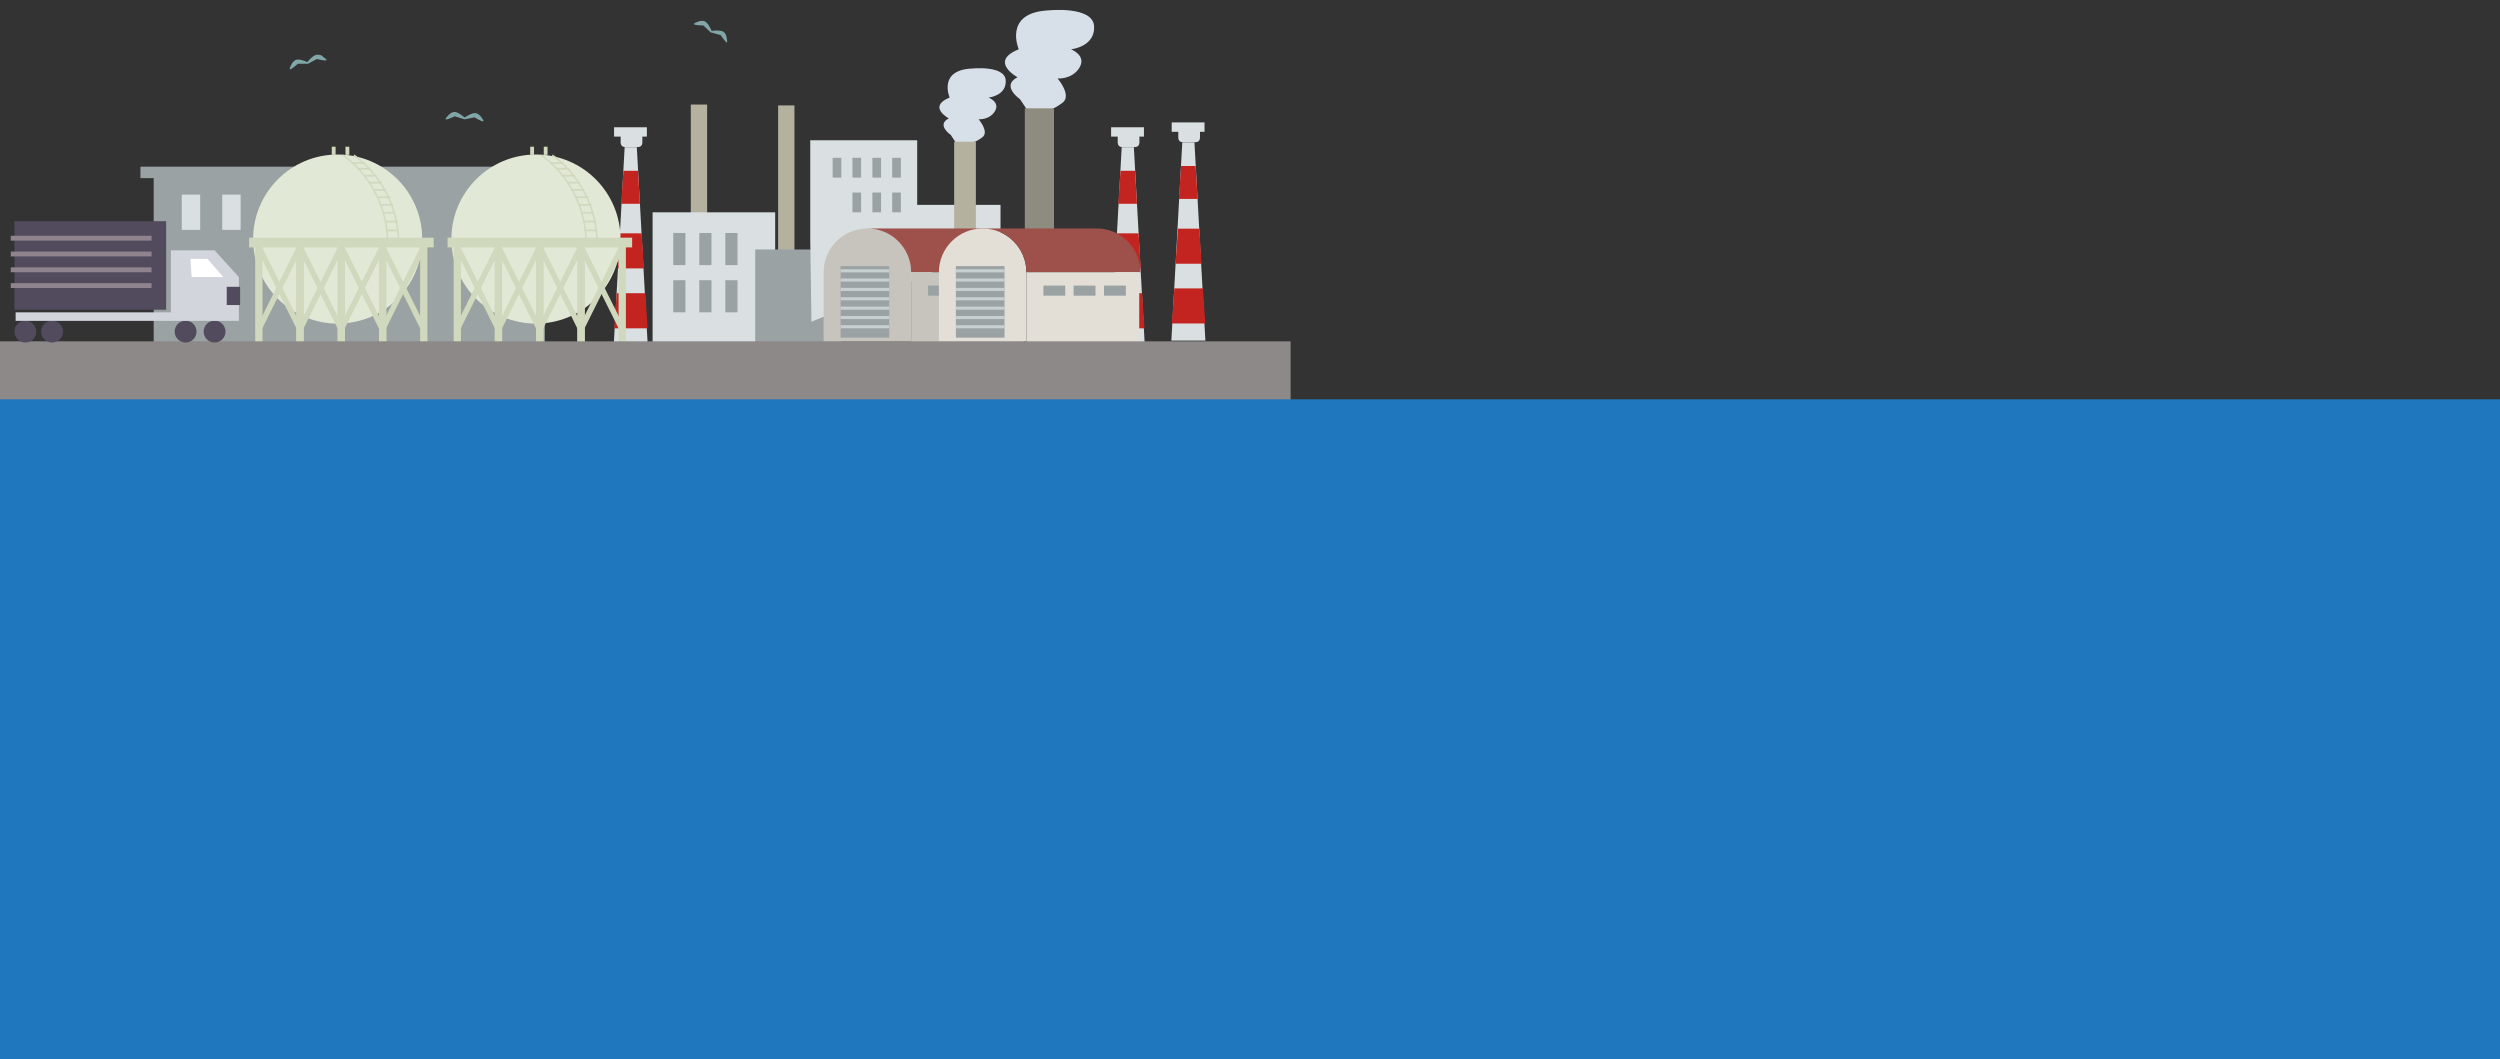 <?xml version="1.0" encoding="UTF-8"?>
<svg id="_レイヤー_1" xmlns="http://www.w3.org/2000/svg" version="1.1" viewBox="0 0 1440 610">
  <rect x="0" y="0" width="1440" height="610" fill="#333333" stroke="none"/>
  <!-- Generator: Adobe Illustrator 29.1.0, SVG Export Plug-In . SVG Version: 2.1.0 Build 142)  -->
  <defs>
    <style>
      .st0 {
        fill: #d0d9bd;
      }

      .st1 {
        fill: #b4b19f;
      }

      .st2 {
        fill: #c7d0d1;
      }

      .st3 {
        fill: #1f77be;
      }

      .st4 {
        fill: #9e504b;
      }

      .st5 {
        fill: #fff;
      }

      .st6 {
        fill: #9aa2a3;
      }

      .st7 {
        fill: #e3dfd7;
      }

      .st8 {
        fill: #d7e0e8;
      }

      .st9 {
        fill: #8f848e;
      }

      .st10 {
        fill: #81a6a8;
      }

      .st11 {
        fill: #e2e8d6;
      }

      .st12 {
        fill: #d2d5dc;
      }

      .st13 {
        fill: #514b5d;
      }

      .st14 {
        fill: #8c8988;
      }

      .st15 {
        fill: #8e8c7f;
      }

      .st16 {
        fill: #c4241f;
      }

      .st17 {
        fill: #c7c4bd;
      }

      .st18 {
        fill: #dae0e2;
      }
    </style>
  </defs>
  <g id="_グループ_1507">
    <g id="_グループ_1490">
      <path id="_パス_22998" class="st1" d="M397.9,124.2V60.2h9.4v63.3l-9.4.7Z"/>
      <path id="_パス_22999" class="st1" d="M448.2,146.3V60.7h9.4v84.7l-9.4.9h0Z"/>
      <rect id="_長方形_1064" class="st6" x="88.6" y="102.5" width="225.1" height="94.8"/>
      <rect id="_長方形_1065" class="st6" x="88.6" y="102.5" width="225.1" height="94.8"/>
      <rect id="_長方形_1066" class="st6" x="80.9" y="96" width="232.8" height="6.6"/>
      <rect id="_長方形_1067" class="st18" x="104.7" y="112.1" width="10.6" height="20.3"/>
      <rect id="_長方形_1068" class="st18" x="128" y="112.1" width="10.6" height="20.3"/>
      <rect id="_長方形_1069" class="st18" x="375.9" y="122.3" width="70.6" height="75.8"/>
      <rect id="_長方形_1070" class="st6" x="435" y="143.7" width="49.3" height="54.9"/>
      <path id="_パス_23000" class="st18" d="M466.7,138.1v-57.3h61.6v37.2h48v22.9l-108.9,44.4-.7-47.3h0Z"/>
      <path id="_パス_23001" class="st8" d="M547.5,77.6s-8.3-5.7-1-9.4c0,0-12.5-6.8.5-12,0,0-6.8-15.7,12.5-16.7,0,0,19.3-2.1,19.8,6.8s-9.9,9.9-9.9,9.9c0,0,6.8,2.6,3.7,7.8s-9.4,4.7-9.4,4.7c0,0,6.3,7.3,2.1,10.4s-6.3,3.1-6.3,3.1h-8.9l-3.1-4.7h0Z"/>
      <rect id="_長方形_1071" class="st1" x="549.6" y="81.6" width="12.5" height="52.2"/>
      <path id="_パス_23002" class="st8" d="M587.5,57.1s-11.2-7.7-1.4-12.6c0,0-16.8-9.1.7-16.1,0,0-9.1-21,16.8-22.4,0,0,25.9-2.8,26.6,9.1.7,11.9-13.3,13.3-13.3,13.3,0,0,9.1,3.5,4.9,10.5s-12.6,6.3-12.6,6.3c0,0,8.4,9.8,2.8,14s-8.4,4.2-8.4,4.2h-11.9l-4.2-6.3h0Z"/>
      <rect id="_長方形_1072" class="st15" x="590.3" y="62.4" width="16.8" height="69.9"/>
      <g id="_グループ_1467">
        <path id="_パス_23003" class="st18" d="M659.4,199l-6.3-114.2h-7l-6.3,114.2"/>
        <path id="_パス_23004" class="st16" d="M653.8,98.4h-8.4l-1.3,19h10.8l-1.1-19Z"/>
        <path id="_パス_23005" class="st16" d="M655.8,134.4h-12.3l-1.4,20.2h15l-1.3-20.2Z"/>
        <path id="_パス_23006" class="st16" d="M657.9,168.9h-16.5l-1.4,20.2h19.2l-1.3-20.2Z"/>
        <path id="_パス_23007" class="st18" d="M654,84.7c2.6-.2,2.3-3,2.3-3v-3h2.6v-5.4h-18.9v5.4h3.8v3s-.3,2.8,2.3,3"/>
      </g>
      <g id="_グループ_1468">
        <path id="_パス_23008" class="st18" d="M373.1,199l-6.3-114.2h-7l-6.3,114.2"/>
        <path id="_パス_23009" class="st16" d="M367.5,98.4h-8.4l-1.3,19h10.8l-1.1-19Z"/>
        <path id="_パス_23010" class="st16" d="M369.6,134.4h-12.3l-1.4,20.2h15l-1.3-20.2h0Z"/>
        <path id="_パス_23011" class="st16" d="M371.7,168.9h-16.5l-1.4,20.2h19.2l-1.3-20.2h0Z"/>
        <path id="_パス_23012" class="st18" d="M367.7,84.7c2.6-.2,2.3-3,2.3-3v-3h2.6v-5.4h-18.9v5.4h3.8v3s-.3,2.8,2.3,3"/>
      </g>
      <rect id="_長方形_1073" class="st2" x="484.2" y="192.7" width="28" height="1.8"/>
      <g id="_グループ_1469">
        <path id="_パス_23013" class="st17" d="M524.8,196.8v-40c0-13.9-11.3-25.2-25.2-25.2s-25.2,11.3-25.2,25.2v40h50.4Z"/>
        <path id="_パス_23014" class="st4" d="M590.5,156.8c0-13.9-11.3-25.2-25.2-25.2h-65.7c13.9,0,25.2,11.3,25.2,25.2h65.7Z"/>
        <rect id="_長方形_1074" class="st6" x="484.2" y="153.3" width="28" height="41.2"/>
        <rect id="_長方形_1075" class="st2" x="484.2" y="187.3" width="28" height="1.8"/>
        <rect id="_長方形_1076" class="st2" x="484.2" y="182" width="28" height="1.8"/>
        <rect id="_長方形_1077" class="st2" x="484.2" y="176.6" width="28" height="1.8"/>
        <rect id="_長方形_1078" class="st2" x="484.2" y="171.2" width="28" height="1.8"/>
        <rect id="_長方形_1079" class="st2" x="484.2" y="165.8" width="28" height="1.8"/>
        <rect id="_長方形_1080" class="st2" x="484.2" y="160.4" width="28" height="1.8"/>
        <rect id="_長方形_1081" class="st2" x="484.2" y="155.1" width="28" height="1.8"/>
        <rect id="_長方形_1082" class="st17" x="524.8" y="156.8" width="65" height="41.4"/>
        <rect id="_長方形_1083" class="st6" x="534.6" y="164.5" width="12.6" height="5.8"/>
        <rect id="_長方形_1084" class="st6" x="552" y="164.5" width="12.6" height="5.8"/>
        <rect id="_長方形_1085" class="st6" x="569.5" y="164.5" width="12.6" height="5.8"/>
      </g>
      <g id="_グループ_1470">
        <path id="_パス_23015" class="st7" d="M591.2,196.7v-39.9c0-13.9-11.3-25.2-25.2-25.2s-25.2,11.3-25.2,25.2v39.9h50.4Z"/>
        <path id="_パス_23016" class="st4" d="M656.9,156.8c0-13.9-11.3-25.2-25.2-25.2h-65.7c13.9,0,25.2,11.3,25.2,25.2h65.7Z"/>
        <rect id="_長方形_1086" class="st6" x="550.6" y="153.3" width="28" height="41.2"/>
        <rect id="_長方形_1087" class="st2" x="550.6" y="187.3" width="28" height="1.8"/>
        <rect id="_長方形_1088" class="st2" x="550.6" y="182" width="28" height="1.8"/>
        <rect id="_長方形_1089" class="st2" x="550.6" y="176.6" width="28" height="1.8"/>
        <rect id="_長方形_1090" class="st2" x="550.6" y="171.2" width="28" height="1.8"/>
        <rect id="_長方形_1091" class="st2" x="550.6" y="165.8" width="28" height="1.8"/>
        <rect id="_長方形_1092" class="st2" x="550.6" y="160.4" width="28" height="1.8"/>
        <rect id="_長方形_1093" class="st2" x="550.6" y="155.1" width="28" height="1.8"/>
        <rect id="_長方形_1094" class="st7" x="591.2" y="156.8" width="65" height="40.2"/>
        <rect id="_長方形_1095" class="st6" x="601" y="164.5" width="12.6" height="5.8"/>
        <rect id="_長方形_1096" class="st6" x="618.4" y="164.5" width="12.6" height="5.8"/>
        <rect id="_長方形_1097" class="st6" x="635.9" y="164.5" width="12.6" height="5.8"/>
      </g>
      <g id="_グループ_1471">
        <path id="_パス_23017" class="st18" d="M694.3,196.2l-6.3-114.2h-7l-6.3,114.2"/>
        <path id="_パス_23018" class="st16" d="M688.7,95.6h-8.4l-1.3,19h10.8l-1.1-19Z"/>
        <path id="_パス_23019" class="st16" d="M690.8,131.7h-12.3l-1.4,20.2h15l-1.3-20.2Z"/>
        <path id="_パス_23020" class="st16" d="M692.9,166.1h-16.5l-1.4,20.2h19.2l-1.3-20.2Z"/>
        <path id="_パス_23021" class="st18" d="M688.9,81.9c2.6-.2,2.3-3,2.3-3v-3h2.6v-5.4h-18.9v5.4h3.8v3s-.3,2.8,2.3,3"/>
      </g>
      <rect id="_長方形_1098" class="st6" x="387.8" y="134.2" width="7" height="18.5"/>
      <rect id="_長方形_1099" class="st6" x="402.8" y="134.2" width="7" height="18.5"/>
      <rect id="_長方形_1100" class="st6" x="417.8" y="134.2" width="7" height="18.5"/>
      <rect id="_長方形_1101" class="st6" x="387.8" y="161.4" width="7" height="18.5"/>
      <rect id="_長方形_1102" class="st6" x="402.8" y="161.4" width="7" height="18.5"/>
      <rect id="_長方形_1103" class="st6" x="417.8" y="161.4" width="7" height="18.5"/>
      <rect id="_長方形_1104" class="st6" x="479.6" y="90.9" width="5" height="11.4"/>
      <rect id="_長方形_1105" class="st6" x="491" y="90.9" width="5" height="11.4"/>
      <rect id="_長方形_1106" class="st6" x="502.5" y="90.9" width="5" height="11.4"/>
      <rect id="_長方形_1107" class="st6" x="513.9" y="90.9" width="5" height="11.4"/>
      <rect id="_長方形_1108" class="st6" x="491" y="110.9" width="5" height="11.4"/>
      <rect id="_長方形_1109" class="st6" x="502.5" y="110.9" width="5" height="11.4"/>
      <rect id="_長方形_1110" class="st6" x="513.9" y="110.9" width="5" height="11.4"/>
      <g id="_グループ_1480">
        <circle id="_楕円形_13" class="st11" cx="308.7" cy="137.7" r="48.7"/>
        <rect id="_長方形_1111" class="st0" x="257.8" y="136.9" width="106.3" height="5.6"/>
        <g id="_グループ_1473">
          <rect id="_長方形_1112" class="st0" x="261.3" y="139.7" width="4.2" height="58.7"/>
          <rect id="_長方形_1113" class="st0" x="285" y="139.7" width="4.2" height="58.7"/>
          <g id="_グループ_1472">
            <path id="_パス_23022" class="st0" d="M265,189.9l-2.9-1.3,23.3-46.8,2.9,1.3-23.3,46.8Z"/>
            <path id="_パス_23023" class="st0" d="M285.4,189.9l2.9-1.3-23.3-46.8-2.9,1.3,23.3,46.8Z"/>
          </g>
        </g>
        <g id="_グループ_1475">
          <rect id="_長方形_1114" class="st0" x="285" y="139.7" width="4.2" height="58.7"/>
          <rect id="_長方形_1115" class="st0" x="308.8" y="139.7" width="4.2" height="58.7"/>
          <g id="_グループ_1474">
            <path id="_パス_23024" class="st0" d="M288.8,189.9l-2.9-1.3,23.3-46.8,2.9,1.3-23.3,46.8Z"/>
            <path id="_パス_23025" class="st0" d="M309.1,189.9l2.9-1.3-23.3-46.8-2.9,1.3,23.3,46.8Z"/>
          </g>
        </g>
        <g id="_グループ_1477">
          <rect id="_長方形_1116" class="st0" x="308.8" y="139.7" width="4.2" height="58.7"/>
          <rect id="_長方形_1117" class="st0" x="332.6" y="139.7" width="4.2" height="58.7"/>
          <g id="_グループ_1476">
            <path id="_パス_23026" class="st0" d="M312.5,189.9l-2.9-1.3,23.3-46.8,2.9,1.3-23.3,46.8Z"/>
            <path id="_パス_23027" class="st0" d="M332.9,189.9l2.9-1.3-23.3-46.8-2.9,1.3,23.3,46.8Z"/>
          </g>
        </g>
        <g id="_グループ_1479">
          <rect id="_長方形_1118" class="st0" x="332.6" y="139.7" width="4.2" height="58.7"/>
          <rect id="_長方形_1119" class="st0" x="356.3" y="139.7" width="4.2" height="58.7"/>
          <g id="_グループ_1478">
            <path id="_パス_23028" class="st0" d="M336.3,189.9l-2.9-1.3,23.3-46.8,2.9,1.3-23.3,46.8Z"/>
            <path id="_パス_23029" class="st0" d="M356.7,189.9l2.9-1.3-23.3-46.8-2.9,1.3,23.3,46.8Z"/>
          </g>
        </g>
        <rect id="_長方形_1120" class="st0" x="305.4" y="84.5" width="2.2" height="4.7"/>
        <rect id="_長方形_1121" class="st0" x="313.2" y="84.5" width="2.2" height="4.7"/>
        <path id="_パス_23030" class="st0" d="M337.1,137.1c-1.9-32.2-25.2-47.2-25.5-47.3l.5-.8c.2.2,24,15.4,25.9,48.1h-1,.1Z"/>
        <path id="_パス_23031" class="st0" d="M343.4,137.1c-1.9-32.2-25.2-47.2-25.5-47.3l.5-.8c.2.2,24,15.4,25.9,48.1h-1,.1Z"/>
        <rect id="_長方形_1122" class="st0" x="317" y="93.4" width="7.3" height="1"/>
        <rect id="_長方形_1123" class="st0" x="320.3" y="96.7" width="7.3" height="1"/>
        <rect id="_長方形_1124" class="st0" x="333.4" y="117.5" width="7.3" height="1"/>
        <rect id="_長方形_1125" class="st0" x="331.7" y="113.1" width="7.3" height="1"/>
        <rect id="_長方形_1126" class="st0" x="329.2" y="108.9" width="7.3" height="1"/>
        <rect id="_長方形_1127" class="st0" x="326.8" y="104.7" width="7.3" height="1"/>
        <rect id="_長方形_1128" class="st0" x="323.8" y="100.7" width="7.3" height="1"/>
        <rect id="_長方形_1129" class="st0" x="334.7" y="122" width="7.3" height="1"/>
        <rect id="_長方形_1130" class="st0" x="336.1" y="127.1" width="7.3" height="1"/>
        <rect id="_長方形_1131" class="st0" x="336.6" y="132.2" width="7.3" height="1"/>
      </g>
      <g id="_グループ_1489">
        <circle id="_楕円形_14" class="st11" cx="194.5" cy="137.7" r="48.7"/>
        <rect id="_長方形_1132" class="st0" x="143.5" y="136.9" width="106.3" height="5.6"/>
        <g id="_グループ_1482">
          <rect id="_長方形_1133" class="st0" x="147" y="139.7" width="4.2" height="58.7"/>
          <rect id="_長方形_1134" class="st0" x="170.7" y="139.7" width="4.2" height="58.7"/>
          <g id="_グループ_1481">
            <path id="_パス_23032" class="st0" d="M150.7,189.9l-2.9-1.3,23.3-46.8,2.9,1.3-23.3,46.8Z"/>
            <path id="_パス_23033" class="st0" d="M171.1,189.9l2.9-1.3-23.3-46.8-2.9,1.3,23.3,46.8Z"/>
          </g>
        </g>
        <g id="_グループ_1484">
          <rect id="_長方形_1135" class="st0" x="170.7" y="139.7" width="4.2" height="58.7"/>
          <rect id="_長方形_1136" class="st0" x="194.5" y="139.7" width="4.2" height="58.7"/>
          <g id="_グループ_1483">
            <path id="_パス_23034" class="st0" d="M174.5,189.9l-2.9-1.3,23.3-46.8,2.9,1.3-23.3,46.8Z"/>
            <path id="_パス_23035" class="st0" d="M194.8,189.9l2.9-1.3-23.3-46.8-2.9,1.3,23.3,46.8Z"/>
          </g>
        </g>
        <g id="_グループ_1486">
          <rect id="_長方形_1137" class="st0" x="194.5" y="139.7" width="4.2" height="58.7"/>
          <rect id="_長方形_1138" class="st0" x="218.3" y="139.7" width="4.2" height="58.7"/>
          <g id="_グループ_1485">
            <path id="_パス_23036" class="st0" d="M198.2,189.9l-2.9-1.3,23.3-46.8,2.9,1.3-23.3,46.8Z"/>
            <path id="_パス_23037" class="st0" d="M218.6,189.9l2.9-1.3-23.3-46.8-2.9,1.3,23.3,46.8Z"/>
          </g>
        </g>
        <g id="_グループ_1488">
          <rect id="_長方形_1139" class="st0" x="218.3" y="139.7" width="4.2" height="58.7"/>
          <rect id="_長方形_1140" class="st0" x="242" y="139.7" width="4.2" height="58.7"/>
          <g id="_グループ_1487">
            <path id="_パス_23038" class="st0" d="M222,189.9l-2.9-1.3,23.3-46.8,2.9,1.3-23.3,46.8Z"/>
            <path id="_パス_23039" class="st0" d="M242.4,189.9l2.9-1.3-23.3-46.8-2.9,1.3,23.3,46.8Z"/>
          </g>
        </g>
        <rect id="_長方形_1141" class="st0" x="191.1" y="84.5" width="2.2" height="4.7"/>
        <rect id="_長方形_1142" class="st0" x="199" y="84.5" width="2.2" height="4.7"/>
        <path id="_パス_23040" class="st0" d="M222.8,137.1c-1.9-32.2-25.2-47.2-25.5-47.3l.5-.8c.2.2,24,15.4,25.9,48.1h-1,.1Z"/>
        <path id="_パス_23041" class="st0" d="M229.1,137.1c-1.9-32.2-25.2-47.2-25.5-47.3l.5-.8c.2.2,24,15.4,25.9,48.1h-1,.1Z"/>
        <rect id="_長方形_1143" class="st0" x="202.7" y="93.4" width="7.3" height="1"/>
        <rect id="_長方形_1144" class="st0" x="206" y="96.7" width="7.3" height="1"/>
        <rect id="_長方形_1145" class="st0" x="219.2" y="117.5" width="7.3" height="1"/>
        <rect id="_長方形_1146" class="st0" x="217.4" y="113.1" width="7.3" height="1"/>
        <rect id="_長方形_1147" class="st0" x="215" y="108.9" width="7.3" height="1"/>
        <rect id="_長方形_1148" class="st0" x="212.5" y="104.7" width="7.3" height="1"/>
        <rect id="_長方形_1149" class="st0" x="209.5" y="100.7" width="7.3" height="1"/>
        <rect id="_長方形_1150" class="st0" x="220.4" y="122" width="7.3" height="1"/>
        <rect id="_長方形_1151" class="st0" x="221.8" y="127.1" width="7.3" height="1"/>
        <rect id="_長方形_1152" class="st0" x="222.3" y="132.2" width="7.3" height="1"/>
      </g>
      <rect id="_長方形_1153" class="st14" y="196.6" width="743.4" height="39.1"/>
      <g>
        <circle id="_楕円形_15" class="st13" cx="123.6" cy="191" r="6.3"/>
        <circle id="_楕円形_16" class="st13" cx="106.9" cy="191" r="6.3"/>
        <circle id="_楕円形_17" class="st13" cx="30" cy="191" r="6.3"/>
        <circle id="_楕円形_18" class="st13" cx="14.6" cy="191" r="6.3"/>
        <path id="_パス_23042" class="st12" d="M137.6,178.5v-18.9l-14-15.4h-25.2v35.7H9v4.9h128.6v-6.3Z"/>
        <path id="_パス_23043" class="st5" d="M109.7,149.1h9.8l9.1,10.5h-18.2l-.7-10.5h0Z"/>
        <rect id="_長方形_1154" class="st13" x="8.3" y="127.4" width="87.4" height="51"/>
        <rect id="_長方形_1155" class="st13" x="130.6" y="165.2" width="7.7" height="10.5"/>
        <rect id="_長方形_1156" class="st9" x="6.2" y="135.8" width="81.1" height="2.8"/>
        <rect id="_長方形_1157" class="st9" x="6.2" y="144.9" width="81.1" height="2.8"/>
        <rect id="_長方形_1158" class="st9" x="6.2" y="154" width="81.1" height="2.8"/>
        <rect id="_長方形_1159" class="st9" x="6.2" y="163.1" width="81.1" height="2.8"/>
      </g>
      <path id="_パス_23044" class="st10" d="M177,35.8s3.3-4.3,5.7-4.3,2.6.5,3.6,1.4c.3.2,2.6,1.7,1.5,1.9s-5.3-.8-5.3-.8l-5,2.7h-5.9s-3.2,2.9-4.3,3.2c-1.1.4.2-2.1.4-2.4.5-1.2,1.3-2.3,2.5-2.9,2.1-1.1,6.9,1.2,6.9,1.2"/>
      <path id="_パス_23045" class="st10" d="M409.9,17.8s5.3-.8,7.1.7c.9.9,1.5,2.2,1.6,3.5,0,.3.7,3-.2,2.4-.9-.6-3.3-4.2-3.3-4.2l-5.5-1.5h-.2l-4.2-4s-4.3-.1-5.3-.6,1.6-1.4,1.9-1.5c1.2-.6,2.5-.7,3.8-.5,2.3.7,4.2,5.5,4.2,5.5"/>
      <path id="_パス_23046" class="st10" d="M267.6,67.7s4.4-3.1,6.7-2.5c1.2.4,2.3,1.3,3,2.4.2.3,1.9,2.4.8,2.3s-4.8-2.3-4.8-2.3l-5.6,1.1h-.2l-5.5-1.7s-3.9,1.8-5,1.8.8-1.9,1.1-2.2c.8-1,1.9-1.8,3.2-2.1,2.4-.4,6.2,3.1,6.2,3.1"/>
    </g>
    <rect id="_長方形_1063" class="st3" y="230" width="1440" height="380"/>
  </g>
</svg>